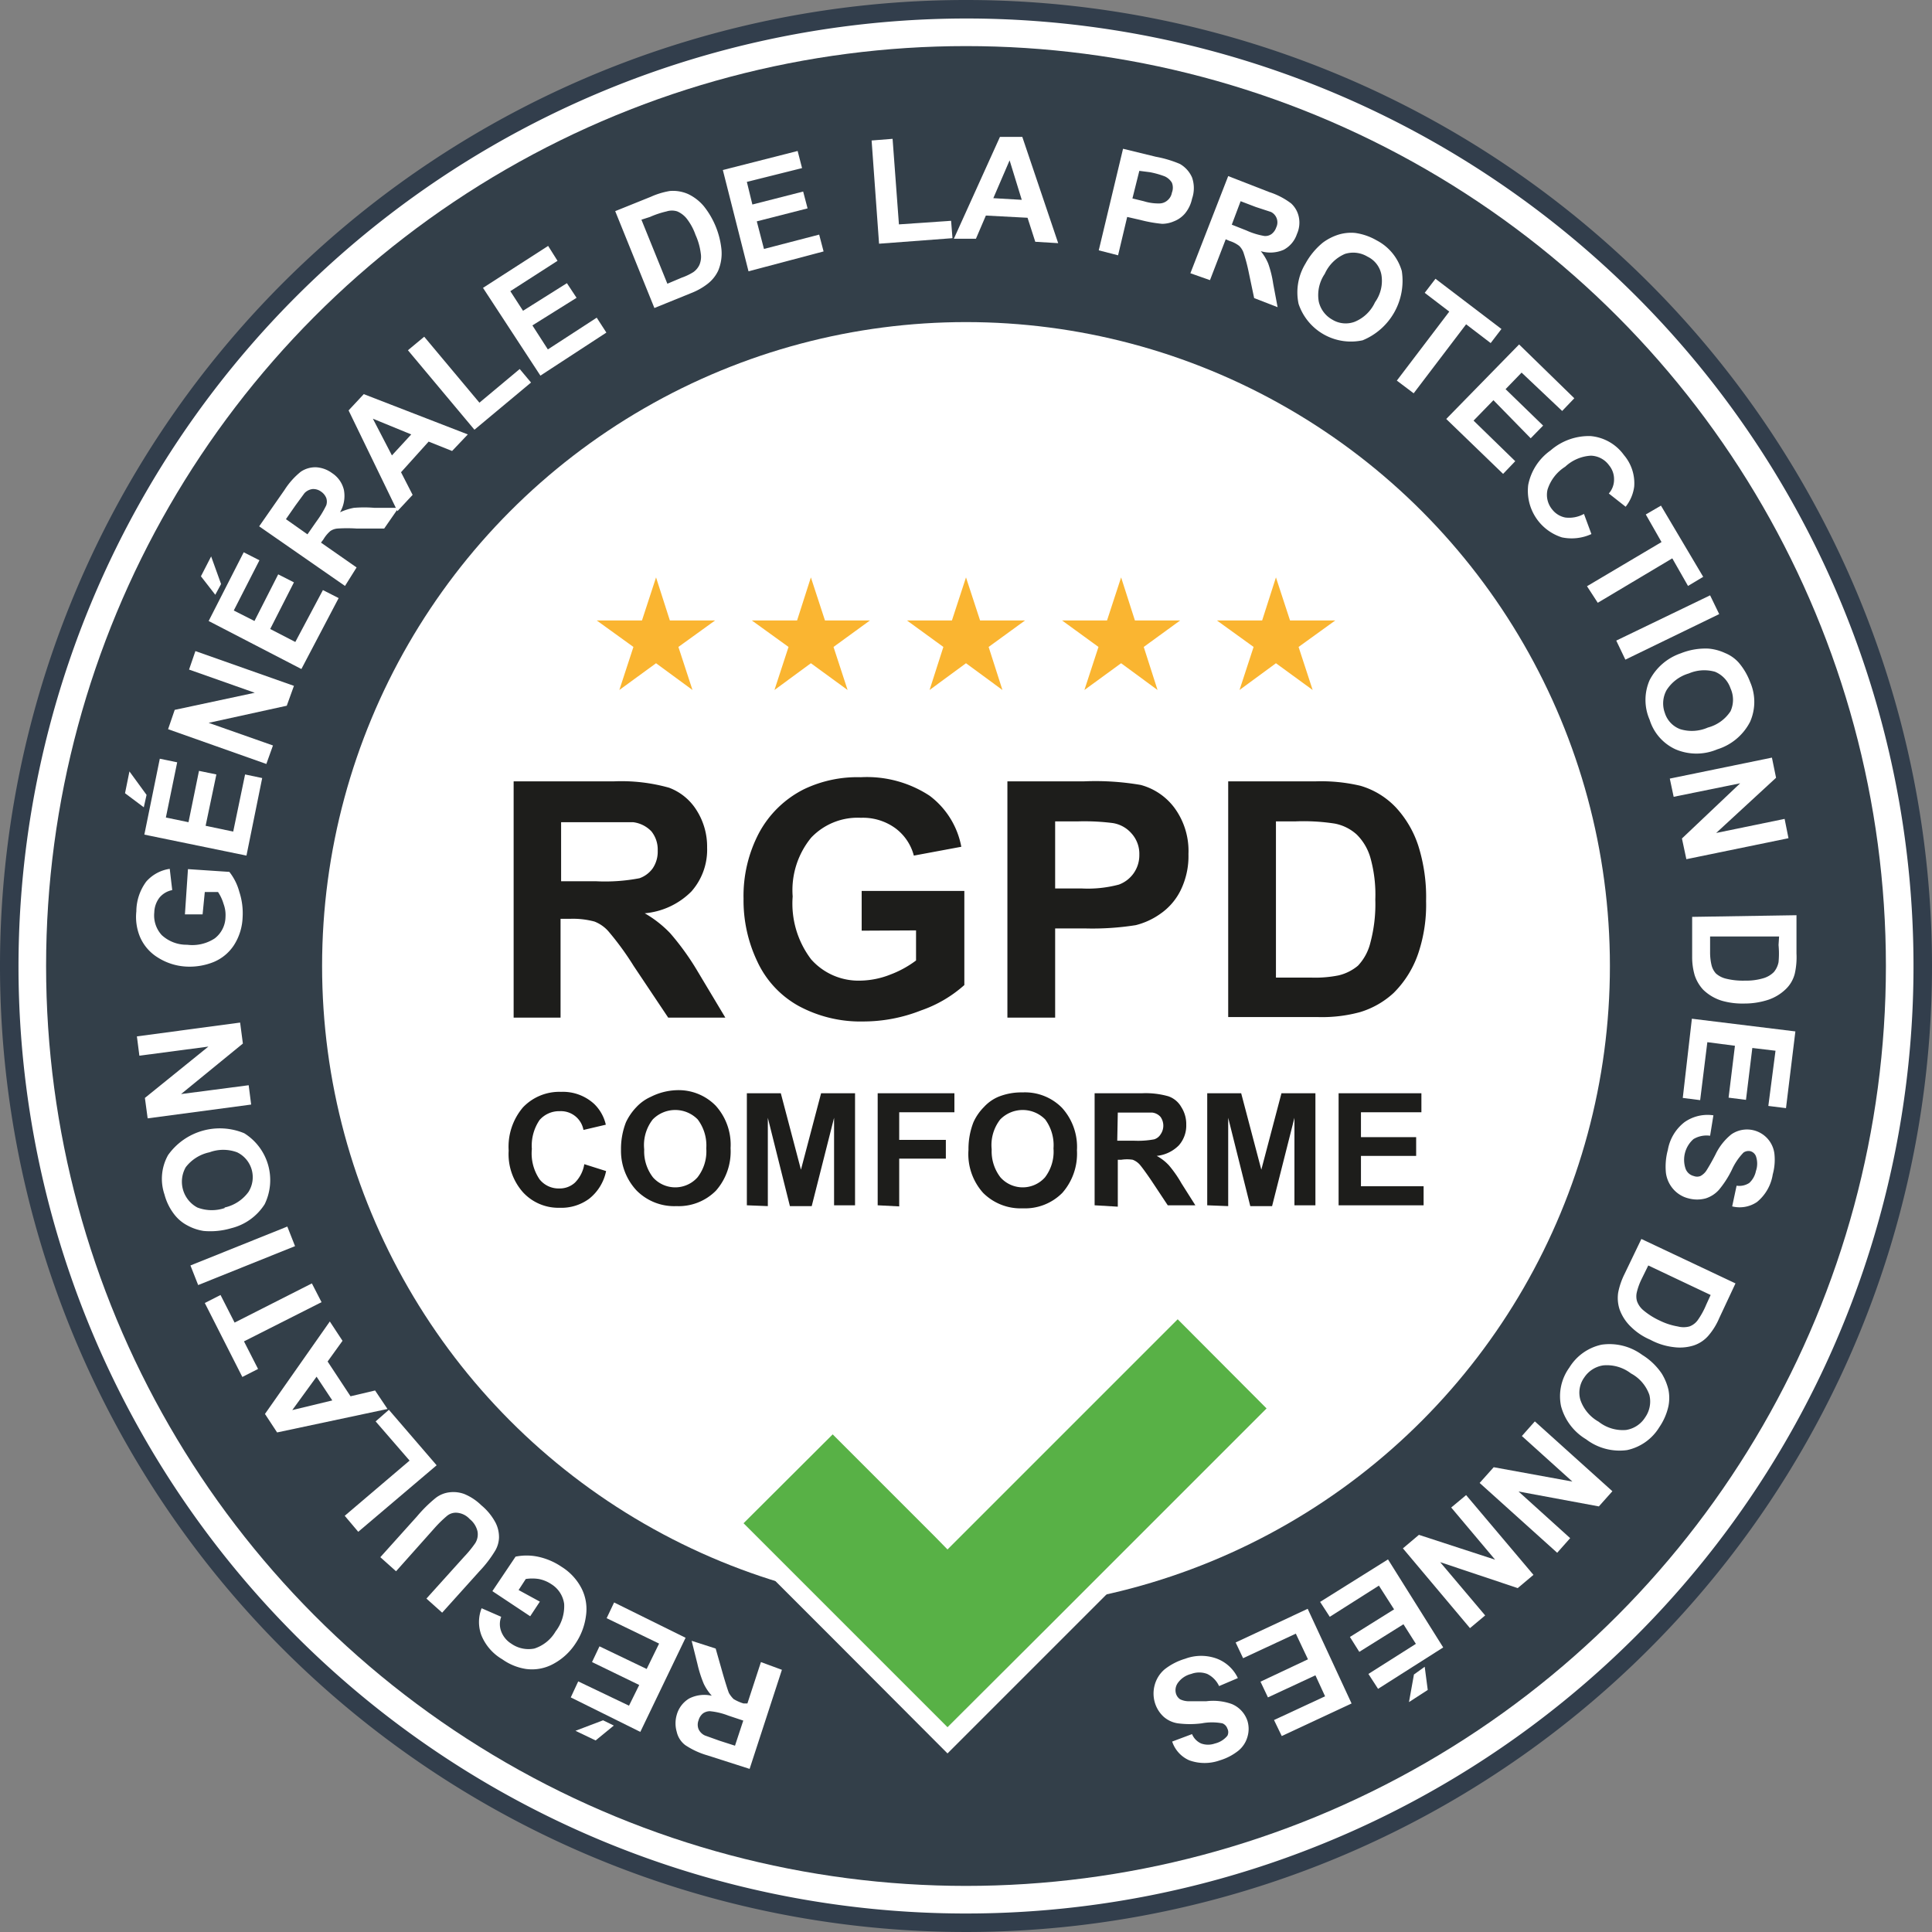 <svg id="Calque_1" data-name="Calque 1" xmlns="http://www.w3.org/2000/svg" viewBox="0 0 70 70"><rect x="0" y="0" width="70" height="70" fill="#808080" stroke="none"/><defs><style>.cls-1{fill:#fff;}.cls-2{fill:#323e4c;}.cls-3{fill:#333f49;}.cls-4{fill:#1d1d1b;}.cls-5{fill:#58b146;}.cls-6{fill:#fab531;}</style></defs><title>conforme-a-la-rgpd</title><path class="cls-1" d="M421.5,332.17a34.67,34.67,0,1,1,34.67-34.67A34.71,34.71,0,0,1,421.5,332.17Z" transform="translate(-386.5 -262.5)"/><path class="cls-2" d="M421.5,263.17a34.33,34.33,0,1,1-34.33,34.33,34.37,34.37,0,0,1,34.33-34.33m0-.67a35,35,0,1,0,35,35,35,35,0,0,0-35-35Z" transform="translate(-386.5 -262.5)"/><circle class="cls-3" cx="35" cy="35" r="33.33"/><path class="cls-1" d="M414.83,323l-1.17,3.59-1.53-.49a2.88,2.88,0,0,1-.8-.37.83.83,0,0,1-.31-.48,1.1,1.1,0,0,1,0-.62,1,1,0,0,1,.45-.59,1.21,1.21,0,0,1,.82-.1,1.81,1.81,0,0,1-.29-.43,4.39,4.39,0,0,1-.23-.72l-.21-.84.87.28.27.95q.15.51.21.66a1,1,0,0,0,.17.22,1.6,1.6,0,0,0,.36.16l.14,0,.49-1.5Zm-1.4,1.84-.54-.18a2.48,2.48,0,0,0-.67-.16.44.44,0,0,0-.25.08.49.49,0,0,0-.16.25.44.44,0,0,0,0,.32.47.47,0,0,0,.23.23l.53.19.56.18Z" transform="translate(-386.5 -262.5)"/><path class="cls-1" d="M411.34,321.84l-1.64,3.41L407.18,324l.27-.58,1.84.88.37-.75-1.71-.83.27-.57,1.71.82.45-.92-1.9-.92.27-.57Zm-2.6,3.18-.66.54-.73-.35,1-.38Z" transform="translate(-386.5 -262.5)"/><path class="cls-1" d="M406.06,320.53l-.35.53-1.37-.91.84-1.25a2,2,0,0,1,.8,0,2.41,2.41,0,0,1,.87.37,2,2,0,0,1,.72.78,1.66,1.66,0,0,1,.16,1,2.33,2.33,0,0,1-.38,1,2.19,2.19,0,0,1-.79.73,1.61,1.61,0,0,1-1,.19,2,2,0,0,1-.86-.35,1.79,1.79,0,0,1-.75-.85,1.36,1.36,0,0,1,0-1l.71.31a.74.74,0,0,0,0,.53.89.89,0,0,0,.36.44,1.09,1.09,0,0,0,.84.18,1.38,1.38,0,0,0,.77-.62,1.5,1.5,0,0,0,.31-1,1,1,0,0,0-.46-.71,1.25,1.25,0,0,0-.46-.19,1.55,1.55,0,0,0-.47,0l-.26.4Z" transform="translate(-386.5 -262.5)"/><path class="cls-1" d="M402.52,320.93l-.57-.51,1.37-1.52a4,4,0,0,0,.4-.49.6.6,0,0,0,.08-.43.8.8,0,0,0-.28-.44.7.7,0,0,0-.46-.23.5.5,0,0,0-.36.11,4.41,4.41,0,0,0-.46.45l-1.39,1.56-.57-.51,1.33-1.48a5,5,0,0,1,.68-.67,1,1,0,0,1,.49-.2,1.14,1.14,0,0,1,.54.06,1.94,1.94,0,0,1,.62.41,2.08,2.08,0,0,1,.52.64,1.16,1.16,0,0,1,.12.53,1,1,0,0,1-.13.46,4.24,4.24,0,0,1-.58.76Z" transform="translate(-386.5 -262.5)"/><path class="cls-1" d="M402.32,315.59,399.48,318l-.49-.58,2.35-2L400.11,314l.48-.42Z" transform="translate(-386.5 -262.5)"/><path class="cls-1" d="M398.45,310.38l.46.7-.54.75.83,1.26.89-.21.45.67-4,.85-.44-.67Zm-.48,2-.88,1.21,1.45-.35Z" transform="translate(-386.5 -262.5)"/><path class="cls-1" d="M398.15,309.68l-2.81,1.42.51,1-.57.29-1.36-2.68.57-.29.51,1,2.8-1.42Z" transform="translate(-386.5 -262.5)"/><path class="cls-1" d="M397.19,307.65l-3.51,1.41-.28-.71,3.51-1.41Z" transform="translate(-386.5 -262.5)"/><path class="cls-1" d="M394.88,307a2.68,2.68,0,0,1-1,.1,1.79,1.79,0,0,1-.59-.2,1.44,1.44,0,0,1-.46-.38,2,2,0,0,1-.37-.74,1.76,1.76,0,0,1,.13-1.43,2.3,2.3,0,0,1,2.76-.79,2,2,0,0,1,.74,2.57A2,2,0,0,1,394.88,307Zm-.24-.75a1.46,1.46,0,0,0,.86-.56,1,1,0,0,0-.41-1.44,1.44,1.44,0,0,0-1,0,1.46,1.46,0,0,0-.86.54,1.06,1.06,0,0,0,.42,1.46A1.46,1.46,0,0,0,394.64,306.27Z" transform="translate(-386.5 -262.5)"/><path class="cls-1" d="M395.6,302.52l-3.75.5-.1-.74,2.3-1.86-2.5.33-.09-.7,3.74-.5.1.76-2.24,1.83,2.45-.32Z" transform="translate(-386.5 -262.5)"/><path class="cls-1" d="M393.84,295.63l-.64,0,.11-1.64,1.5.1a2,2,0,0,1,.36.72,2.48,2.48,0,0,1,.12.93,2,2,0,0,1-.31,1,1.62,1.62,0,0,1-.75.62,2.33,2.33,0,0,1-1,.16,2.12,2.12,0,0,1-1-.32,1.63,1.63,0,0,1-.66-.76,1.89,1.89,0,0,1-.13-.92,1.83,1.83,0,0,1,.36-1.08,1.4,1.4,0,0,1,.85-.46l.09.77a.8.8,0,0,0-.46.27.92.92,0,0,0-.19.54,1.05,1.05,0,0,0,.27.82,1.32,1.32,0,0,0,.92.35,1.48,1.48,0,0,0,1-.23,1,1,0,0,0,.39-.77,1.15,1.15,0,0,0-.07-.48,1.56,1.56,0,0,0-.2-.43l-.48,0Z" transform="translate(-386.5 -262.5)"/><path class="cls-1" d="M391.71,291.75l-.68-.51.16-.79.62.85Zm3.72,1.75-3.7-.76.56-2.75.63.13-.41,2,.82.17.38-1.86.63.13-.39,1.86,1,.21.43-2.07.62.13Z" transform="translate(-386.5 -262.5)"/><path class="cls-1" d="M396.15,290.18l-3.56-1.26.24-.7,2.9-.62-2.38-.84.23-.67,3.57,1.26-.26.72-2.83.62,2.33.82Z" transform="translate(-386.5 -262.5)"/><path class="cls-1" d="M394.3,284.05l-.52-.67.37-.72.36,1Zm3.12,2.69L394.06,285l1.27-2.49.57.29-.93,1.82.75.38.86-1.69.57.29-.86,1.69.91.47,1-1.88.57.29Z" transform="translate(-386.5 -262.5)"/><path class="cls-1" d="M399,283.73l-3.11-2.16.92-1.32a2.7,2.7,0,0,1,.59-.66.94.94,0,0,1,.55-.16,1.08,1.08,0,0,1,.58.21,1,1,0,0,1,.43.61,1.17,1.17,0,0,1-.14.81,2.21,2.21,0,0,1,.5-.16,4.51,4.51,0,0,1,.75,0l.87,0-.52.75-1,0a5.32,5.32,0,0,0-.69,0,.54.54,0,0,0-.26.09,1.21,1.21,0,0,0-.25.3l-.09.12,1.29.9Zm-1.36-1.87.32-.46a3.7,3.7,0,0,0,.36-.59.41.41,0,0,0,0-.27.51.51,0,0,0-.19-.23.47.47,0,0,0-.31-.09.48.48,0,0,0-.29.15l-.33.45-.34.49Z" transform="translate(-386.5 -262.5)"/><path class="cls-1" d="M403.45,278.24l-.57.6-.85-.34-1,1.11.42.82-.55.59-1.77-3.65.55-.59Zm-2.05,0-1.39-.57.69,1.33Z" transform="translate(-386.5 -262.5)"/><path class="cls-1" d="M403.69,278.07l-2.41-2.88.59-.49,2,2.39,1.46-1.22.41.49Z" transform="translate(-386.5 -262.5)"/><path class="cls-1" d="M406.08,276.11,404,272.93l2.36-1.52.34.54-1.71,1.1.46.71,1.59-1,.35.53-1.6,1,.56.87,1.77-1.15.35.54Z" transform="translate(-386.5 -262.5)"/><path class="cls-1" d="M408.79,270.15l1.29-.52a2.8,2.8,0,0,1,.69-.21,1.36,1.36,0,0,1,.66.11,1.69,1.69,0,0,1,.57.44,3,3,0,0,1,.64,1.57,1.61,1.61,0,0,1-.12.77,1.31,1.31,0,0,1-.39.48,2.37,2.37,0,0,1-.59.33l-1.33.54Zm.95.31.94,2.32.52-.22a2.08,2.08,0,0,0,.42-.2.67.67,0,0,0,.22-.26.76.76,0,0,0,.05-.42,2.32,2.32,0,0,0-.19-.67,2.07,2.07,0,0,0-.32-.59.89.89,0,0,0-.34-.26.64.64,0,0,0-.39,0,3.32,3.32,0,0,0-.6.2Z" transform="translate(-386.5 -262.5)"/><path class="cls-1" d="M413.62,272.33l-.93-3.67,2.71-.69.16.62-2,.5.2.82,1.84-.47.16.61-1.84.47.26,1,2-.52.16.61Z" transform="translate(-386.5 -262.5)"/><path class="cls-1" d="M418.35,271.33l-.27-3.74.76-.06.23,3.1,1.89-.13.05.63Z" transform="translate(-386.5 -262.5)"/><path class="cls-1" d="M424.84,271.31l-.83-.05-.28-.87-1.51-.08-.36.84-.8,0,1.67-3.69.81,0Zm-1.32-1.57-.44-1.43-.59,1.37Z" transform="translate(-386.5 -262.5)"/><path class="cls-1" d="M426.31,271.57l.88-3.68,1.19.29a4.09,4.09,0,0,1,.87.26,1.05,1.05,0,0,1,.44.49,1.17,1.17,0,0,1,0,.77,1.24,1.24,0,0,1-.26.54,1,1,0,0,1-.4.28,1.1,1.1,0,0,1-.42.09,4.92,4.92,0,0,1-.79-.14l-.48-.11-.33,1.39Zm1.47-2.88-.25,1,.41.1a1.78,1.78,0,0,0,.6.08.45.45,0,0,0,.27-.12.46.46,0,0,0,.15-.27.49.49,0,0,0,0-.36.58.58,0,0,0-.26-.23,3.2,3.2,0,0,0-.53-.15Z" transform="translate(-386.5 -262.5)"/><path class="cls-1" d="M429.63,272.4l1.37-3.52,1.49.58a2.66,2.66,0,0,1,.79.41.92.92,0,0,1,.28.5,1,1,0,0,1-.07.61,1,1,0,0,1-.48.57,1.21,1.21,0,0,1-.83.05,1.79,1.79,0,0,1,.27.45,3.8,3.8,0,0,1,.18.73l.16.85-.85-.33-.21-1a5.91,5.91,0,0,0-.18-.66.66.66,0,0,0-.15-.23,1.11,1.11,0,0,0-.35-.18l-.14-.06-.57,1.48Zm1.5-1.76.53.21a2.63,2.63,0,0,0,.65.2.39.39,0,0,0,.26-.07.5.5,0,0,0,.17-.24.42.42,0,0,0-.19-.56L432,270l-.55-.21Z" transform="translate(-386.5 -262.5)"/><path class="cls-1" d="M433.8,272.05a2.58,2.58,0,0,1,.63-.76A1.93,1.93,0,0,1,435,271a1.57,1.57,0,0,1,.6-.06,2.14,2.14,0,0,1,.78.27,1.82,1.82,0,0,1,.91,1.11,2.33,2.33,0,0,1-1.42,2.51,2,2,0,0,1-2.32-1.32A2,2,0,0,1,433.8,272.05Zm.7.37a1.37,1.37,0,0,0-.22,1,1,1,0,0,0,.49.66.93.93,0,0,0,.81.08,1.39,1.39,0,0,0,.74-.71,1.33,1.33,0,0,0,.23-1,.91.91,0,0,0-.5-.65,1,1,0,0,0-.82-.1A1.41,1.41,0,0,0,434.5,272.42Z" transform="translate(-386.5 -262.5)"/><path class="cls-1" d="M437.11,276.29l1.9-2.5-.89-.68.39-.51,2.39,1.82-.39.51-.89-.68-1.9,2.5Z" transform="translate(-386.5 -262.5)"/><path class="cls-1" d="M438.9,277.68l2.64-2.7,2,1.95-.44.46L441.63,276l-.58.6,1.36,1.32-.45.46L440.61,277l-.72.74,1.51,1.47-.44.46Z" transform="translate(-386.5 -262.5)"/><path class="cls-1" d="M443.89,281.12l.27.73a1.72,1.72,0,0,1-1.07.12,1.77,1.77,0,0,1-1.22-1.9,2,2,0,0,1,.81-1.25,2.11,2.11,0,0,1,1.45-.52,1.67,1.67,0,0,1,1.21.69,1.57,1.57,0,0,1,.37,1.14,1.48,1.48,0,0,1-.31.73l-.61-.48a.75.75,0,0,0,.19-.51.78.78,0,0,0-.18-.51.84.84,0,0,0-.66-.35,1.49,1.49,0,0,0-.93.4,1.52,1.52,0,0,0-.64.83.83.83,0,0,0,.17.72.79.79,0,0,0,.47.29A1.11,1.11,0,0,0,443.89,281.12Z" transform="translate(-386.5 -262.5)"/><path class="cls-1" d="M444,283.74l2.7-1.6-.57-1,.55-.32,1.53,2.58-.55.33-.57-1-2.7,1.61Z" transform="translate(-386.5 -262.5)"/><path class="cls-1" d="M445.06,285.71l3.4-1.64.33.68-3.4,1.65Z" transform="translate(-386.5 -262.5)"/><path class="cls-1" d="M447.4,286.17a2.4,2.4,0,0,1,1-.17,1.78,1.78,0,0,1,.6.16,1.34,1.34,0,0,1,.49.34,2.34,2.34,0,0,1,.42.71,1.79,1.79,0,0,1,0,1.44,2,2,0,0,1-1.19,1,1.93,1.93,0,0,1-1.51,0,1.74,1.74,0,0,1-.94-1.07,1.79,1.79,0,0,1,0-1.44A2,2,0,0,1,447.4,286.17Zm.29.73a1.43,1.43,0,0,0-.81.61,1,1,0,0,0-.06.82.92.92,0,0,0,.56.59,1.44,1.44,0,0,0,1-.06,1.41,1.41,0,0,0,.82-.59,1,1,0,0,0,0-.83,1,1,0,0,0-.56-.6A1.42,1.42,0,0,0,447.69,286.9Z" transform="translate(-386.5 -262.5)"/><path class="cls-1" d="M447,290.71l3.7-.76.15.73-2.17,2,2.48-.51.14.7-3.7.76-.16-.75,2.11-2-2.41.49Z" transform="translate(-386.5 -262.5)"/><path class="cls-1" d="M451.59,295.66l0,1.39a2.7,2.7,0,0,1-.06.72,1.18,1.18,0,0,1-.34.58,1.69,1.69,0,0,1-.61.37,2.77,2.77,0,0,1-.89.14,2.69,2.69,0,0,1-.8-.1,1.68,1.68,0,0,1-.68-.4,1.43,1.43,0,0,1-.31-.53,2.35,2.35,0,0,1-.09-.67l0-1.44Zm-.63.77-2.5,0V297a2,2,0,0,0,.05.46.7.7,0,0,0,.16.31.85.85,0,0,0,.37.19,2.56,2.56,0,0,0,.69.07,2.15,2.15,0,0,0,.67-.09.89.89,0,0,0,.37-.22.8.8,0,0,0,.17-.36,3.27,3.27,0,0,0,0-.62Z" transform="translate(-386.5 -262.5)"/><path class="cls-1" d="M447.8,299.41l3.75.46-.34,2.78-.64-.08.26-2-.84-.1-.23,1.88-.63-.08.23-1.88-1-.13-.26,2.1-.63-.08Z" transform="translate(-386.5 -262.5)"/><path class="cls-1" d="M448.58,302.91l-.12.74a.93.93,0,0,0-.6.12,1,1,0,0,0-.29,1.07.42.42,0,0,0,.3.27.33.33,0,0,0,.24,0,.59.59,0,0,0,.23-.22c.05-.08.16-.26.31-.55a2.1,2.1,0,0,1,.58-.74,1,1,0,0,1,1.56.7,2,2,0,0,1-.06.75,1.61,1.61,0,0,1-.57,1,1.12,1.12,0,0,1-.9.16l.16-.75a.66.66,0,0,0,.46-.1.8.8,0,0,0,.24-.43.82.82,0,0,0,0-.54.3.3,0,0,0-.2-.18.32.32,0,0,0-.25.05,2.21,2.21,0,0,0-.42.62,3.55,3.55,0,0,1-.47.73,1.08,1.08,0,0,1-.48.31,1.19,1.19,0,0,1-.62,0,1.07,1.07,0,0,1-.54-.32,1.11,1.11,0,0,1-.28-.6,2.31,2.31,0,0,1,.07-.84,1.62,1.62,0,0,1,.6-1A1.45,1.45,0,0,1,448.58,302.91Z" transform="translate(-386.5 -262.5)"/><path class="cls-1" d="M449.38,309l-.59,1.26a2.41,2.41,0,0,1-.38.62,1.2,1.2,0,0,1-.55.37,1.67,1.67,0,0,1-.71.06,2.35,2.35,0,0,1-.86-.27,2.23,2.23,0,0,1-.68-.45,1.64,1.64,0,0,1-.43-.65,1.33,1.33,0,0,1-.05-.61,2.61,2.61,0,0,1,.22-.65l.62-1.29Zm-.9.42-2.26-1.07-.25.51a2.24,2.24,0,0,0-.16.44.65.65,0,0,0,0,.34.76.76,0,0,0,.24.34,2.64,2.64,0,0,0,.59.37,2.38,2.38,0,0,0,.65.21.82.82,0,0,0,.42,0,.64.64,0,0,0,.31-.24,2.86,2.86,0,0,0,.3-.55Z" transform="translate(-386.5 -262.5)"/><path class="cls-1" d="M446,311.59a2.33,2.33,0,0,1,.71.68,2,2,0,0,1,.24.58,1.52,1.52,0,0,1,0,.6,2.17,2.17,0,0,1-.33.76,1.81,1.81,0,0,1-1.17.83,2,2,0,0,1-1.48-.39,2,2,0,0,1-.91-1.2,1.77,1.77,0,0,1,.3-1.4,1.82,1.82,0,0,1,1.17-.83A2,2,0,0,1,446,311.59Zm-.41.67a1.43,1.43,0,0,0-1-.29,1,1,0,0,0-.69.44.94.94,0,0,0-.14.81,1.44,1.44,0,0,0,.66.79,1.41,1.41,0,0,0,1,.3,1,1,0,0,0,.69-.46,1,1,0,0,0,.15-.81A1.41,1.41,0,0,0,445.59,312.26Z" transform="translate(-386.5 -262.5)"/><path class="cls-1" d="M442.11,314l2.81,2.53-.49.55-2.91-.54,1.87,1.69-.47.53-2.81-2.53.51-.57,2.85.52-1.83-1.65Z" transform="translate(-386.5 -262.5)"/><path class="cls-1" d="M439.62,316.67l2.44,2.89-.57.48-2.81-.94,1.63,1.93-.55.46-2.43-2.89.58-.49,2.76.9-1.59-1.89Z" transform="translate(-386.5 -262.5)"/><path class="cls-1" d="M436.79,319l2,3.19-2.36,1.5-.35-.54,1.72-1.09-.45-.71-1.6,1-.34-.54,1.6-1-.55-.86-1.78,1.13-.35-.54Zm1.33,3.89.11.84-.68.44.18-1Z" transform="translate(-386.5 -262.5)"/><path class="cls-1" d="M433.88,320.79l1.59,3.43-2.53,1.18-.28-.58,1.85-.86-.35-.76-1.72.8-.27-.57,1.72-.81-.44-.93-1.91.89-.27-.57Z" transform="translate(-386.5 -262.5)"/><path class="cls-1" d="M431.35,323.3l-.68.29a.92.92,0,0,0-.43-.44.82.82,0,0,0-.58,0,.83.83,0,0,0-.48.32.45.45,0,0,0-.07.4.38.38,0,0,0,.15.2.75.75,0,0,0,.31.07l.63,0a2,2,0,0,1,.93.1,1,1,0,0,1,.57.62,1,1,0,0,1,0,.56,1,1,0,0,1-.33.51,2,2,0,0,1-.67.35,1.64,1.64,0,0,1-1.11,0,1.13,1.13,0,0,1-.62-.68l.72-.27a.64.64,0,0,0,.33.34.74.74,0,0,0,.5,0,.83.83,0,0,0,.45-.28.28.28,0,0,0,0-.26.31.31,0,0,0-.18-.19,2,2,0,0,0-.75,0,3.34,3.34,0,0,1-.86,0,1,1,0,0,1-.52-.24,1.13,1.13,0,0,1-.32-.52,1.16,1.16,0,0,1,0-.64,1.13,1.13,0,0,1,.36-.56,2.23,2.23,0,0,1,.74-.38,1.65,1.65,0,0,1,1.16,0A1.39,1.39,0,0,1,431.35,323.3Z" transform="translate(-386.5 -262.5)"/><circle class="cls-1" cx="35" cy="35" r="23.33"/><path class="cls-4" d="M405.11,299.37v-8.56h3.63a6.39,6.39,0,0,1,2,.23,2,2,0,0,1,1,.82,2.45,2.45,0,0,1,.38,1.35,2.28,2.28,0,0,1-.57,1.59,2.72,2.72,0,0,1-1.69.79,4.09,4.09,0,0,1,.92.72,9.43,9.43,0,0,1,1,1.39l1,1.67h-2.07l-1.25-1.87a10.56,10.56,0,0,0-.91-1.25,1.3,1.3,0,0,0-.51-.36,3,3,0,0,0-.87-.1h-.36v3.58Zm1.72-4.94h1.28a6.59,6.59,0,0,0,1.56-.11,1,1,0,0,0,.48-.36,1.08,1.08,0,0,0,.18-.64,1.05,1.05,0,0,0-.23-.7,1.1,1.1,0,0,0-.66-.33q-.21,0-1.26,0h-1.35Z" transform="translate(-386.5 -262.5)"/><path class="cls-4" d="M417.72,296.22v-1.44h3.72v3.41a4.61,4.61,0,0,1-1.57.92,5.7,5.7,0,0,1-2.09.4,4.71,4.71,0,0,1-2.34-.56,3.54,3.54,0,0,1-1.5-1.61,5.14,5.14,0,0,1-.5-2.28,4.89,4.89,0,0,1,.56-2.38,3.76,3.76,0,0,1,1.64-1.59,4.48,4.48,0,0,1,2.05-.43,4.14,4.14,0,0,1,2.49.67,3,3,0,0,1,1.15,1.85l-1.72.32a1.8,1.8,0,0,0-.68-1,2,2,0,0,0-1.24-.37,2.32,2.32,0,0,0-1.8.72,3,3,0,0,0-.67,2.13,3.34,3.34,0,0,0,.67,2.28,2.29,2.29,0,0,0,1.78.77,3.07,3.07,0,0,0,1.09-.22,3.74,3.74,0,0,0,.93-.51v-1.09Z" transform="translate(-386.5 -262.5)"/><path class="cls-4" d="M423,299.37v-8.56h2.77a9.7,9.7,0,0,1,2.06.13,2.25,2.25,0,0,1,1.23.84,2.64,2.64,0,0,1,.5,1.66,2.81,2.81,0,0,1-.29,1.33,2.23,2.23,0,0,1-.73.84,2.64,2.64,0,0,1-.89.41,10,10,0,0,1-1.79.12h-1.13v3.23Zm1.73-7.11v2.43h.95a4.36,4.36,0,0,0,1.36-.14,1.13,1.13,0,0,0,.74-1.08,1.1,1.1,0,0,0-.28-.77,1.13,1.13,0,0,0-.69-.38,8.16,8.16,0,0,0-1.25-.06Z" transform="translate(-386.5 -262.5)"/><path class="cls-4" d="M431,290.81h3.16a6.2,6.2,0,0,1,1.63.16,2.88,2.88,0,0,1,1.29.79,3.75,3.75,0,0,1,.81,1.39,6.19,6.19,0,0,1,.28,2,5.51,5.51,0,0,1-.26,1.82,3.68,3.68,0,0,1-.92,1.51,3.13,3.13,0,0,1-1.21.69,5.24,5.24,0,0,1-1.53.18H431Zm1.73,1.45v5.66H434a4.36,4.36,0,0,0,1-.08,1.71,1.71,0,0,0,.7-.35,1.84,1.84,0,0,0,.45-.83,5.4,5.4,0,0,0,.18-1.57,4.94,4.94,0,0,0-.18-1.52,1.93,1.93,0,0,0-.49-.83,1.64,1.64,0,0,0-.8-.4,7.36,7.36,0,0,0-1.42-.08Z" transform="translate(-386.5 -262.5)"/><path class="cls-4" d="M407.67,304.68l.79.25a1.71,1.71,0,0,1-.61,1,1.69,1.69,0,0,1-1.07.33,1.74,1.74,0,0,1-1.33-.56,2.08,2.08,0,0,1-.52-1.51,2.2,2.2,0,0,1,.52-1.57,1.82,1.82,0,0,1,1.38-.56,1.67,1.67,0,0,1,1.2.44,1.51,1.51,0,0,1,.42.75l-.81.19a.83.83,0,0,0-.86-.68.94.94,0,0,0-.73.32,1.65,1.65,0,0,0-.28,1.05,1.67,1.67,0,0,0,.28,1.1.88.88,0,0,0,.72.33.81.81,0,0,0,.56-.21A1.22,1.22,0,0,0,407.67,304.68Z" transform="translate(-386.5 -262.5)"/><path class="cls-4" d="M409,304.16a2.66,2.66,0,0,1,.18-1,2.08,2.08,0,0,1,.38-.55,1.61,1.61,0,0,1,.52-.37A2.23,2.23,0,0,1,411,302a1.88,1.88,0,0,1,1.43.56,2.11,2.11,0,0,1,.54,1.54,2.15,2.15,0,0,1-.53,1.54,1.9,1.9,0,0,1-1.43.56,1.92,1.92,0,0,1-1.44-.56A2.1,2.1,0,0,1,409,304.16Zm.84,0a1.54,1.54,0,0,0,.32,1,1.08,1.08,0,0,0,1.61,0,1.53,1.53,0,0,0,.32-1.05,1.57,1.57,0,0,0-.31-1.05,1.14,1.14,0,0,0-1.63,0A1.51,1.51,0,0,0,409.84,304.14Z" transform="translate(-386.5 -262.5)"/><path class="cls-4" d="M413.56,306.17v-4.06h1.23l.73,2.77.73-2.77h1.23v4.06h-.76V303l-.81,3.2h-.79l-.8-3.2v3.2Z" transform="translate(-386.5 -262.5)"/><path class="cls-4" d="M418.3,306.17v-4.06h2.78v.69h-2v1h1.69v.68h-1.69v1.73Z" transform="translate(-386.5 -262.5)"/><path class="cls-4" d="M421.59,304.16a2.66,2.66,0,0,1,.18-1,1.87,1.87,0,0,1,.38-.55,1.51,1.51,0,0,1,.52-.37,2.23,2.23,0,0,1,.88-.16,1.88,1.88,0,0,1,1.43.56,2.11,2.11,0,0,1,.54,1.54,2.15,2.15,0,0,1-.53,1.54,1.9,1.9,0,0,1-1.43.56,1.92,1.92,0,0,1-1.44-.56A2.1,2.1,0,0,1,421.59,304.16Zm.84,0a1.54,1.54,0,0,0,.32,1,1.08,1.08,0,0,0,1.61,0,1.53,1.53,0,0,0,.31-1.05,1.57,1.57,0,0,0-.3-1.05,1.14,1.14,0,0,0-1.63,0A1.51,1.51,0,0,0,422.43,304.14Z" transform="translate(-386.5 -262.5)"/><path class="cls-4" d="M426.16,306.17v-4.06h1.73a3,3,0,0,1,.94.11.86.86,0,0,1,.47.39,1.14,1.14,0,0,1,.18.64,1.08,1.08,0,0,1-.27.75,1.31,1.31,0,0,1-.8.38,1.71,1.71,0,0,1,.44.34,4.27,4.27,0,0,1,.46.66l.5.79h-1l-.59-.89c-.21-.31-.36-.51-.43-.59a.66.66,0,0,0-.25-.17,1.33,1.33,0,0,0-.41,0H427v1.7Zm.82-2.34h.61a3.22,3.22,0,0,0,.73-.05.42.42,0,0,0,.23-.18.55.55,0,0,0,0-.63.47.47,0,0,0-.31-.16H427Z" transform="translate(-386.5 -262.5)"/><path class="cls-4" d="M430.24,306.17v-4.06h1.23l.73,2.77.73-2.77h1.23v4.06h-.76V303l-.81,3.2h-.79L431,303v3.2Z" transform="translate(-386.5 -262.5)"/><path class="cls-4" d="M435,306.17v-4.06h3v.69h-2.19v.9h2v.68h-2v1.1h2.27v.69Z" transform="translate(-386.5 -262.5)"/><polygon class="cls-5" points="26.47 55.19 30.17 51.5 34.33 55.66 42.67 47.33 46.36 51.03 34.33 63.05 26.47 55.19"/><path class="cls-1" d="M429.17,310.3l3.22,3.23-7.86,7.86-3.7,3.69-3.69-3.69-3.7-3.7,3.23-3.22,3.69,3.69.47.48.48-.48,7.86-7.86m0-.94-8.34,8.33-4.16-4.16-4.17,4.16,4.17,4.17,4.16,4.17,4.17-4.17,8.33-8.33-4.16-4.17Z" transform="translate(-386.5 -262.5)"/><polygon class="cls-6" points="23.77 20.92 24.27 22.48 25.91 22.48 24.58 23.44 25.09 25 23.77 24.03 22.44 25 22.95 23.44 21.62 22.48 23.26 22.48 23.77 20.92"/><polygon class="cls-6" points="29.38 20.92 29.89 22.48 31.52 22.48 30.2 23.44 30.71 25 29.38 24.03 28.06 25 28.57 23.44 27.24 22.48 28.88 22.48 29.38 20.92"/><polygon class="cls-6" points="35 20.92 35.51 22.48 37.14 22.48 35.82 23.44 36.32 25 35 24.03 33.68 25 34.18 23.44 32.86 22.48 34.49 22.48 35 20.92"/><polygon class="cls-6" points="40.62 20.92 41.12 22.48 42.76 22.48 41.44 23.44 41.94 25 40.62 24.03 39.29 25 39.8 23.44 38.48 22.48 40.11 22.48 40.62 20.92"/><polygon class="cls-6" points="46.23 20.92 46.74 22.48 48.38 22.48 47.05 23.44 47.56 25 46.23 24.03 44.91 25 45.42 23.44 44.09 22.48 45.73 22.48 46.23 20.92"/></svg>